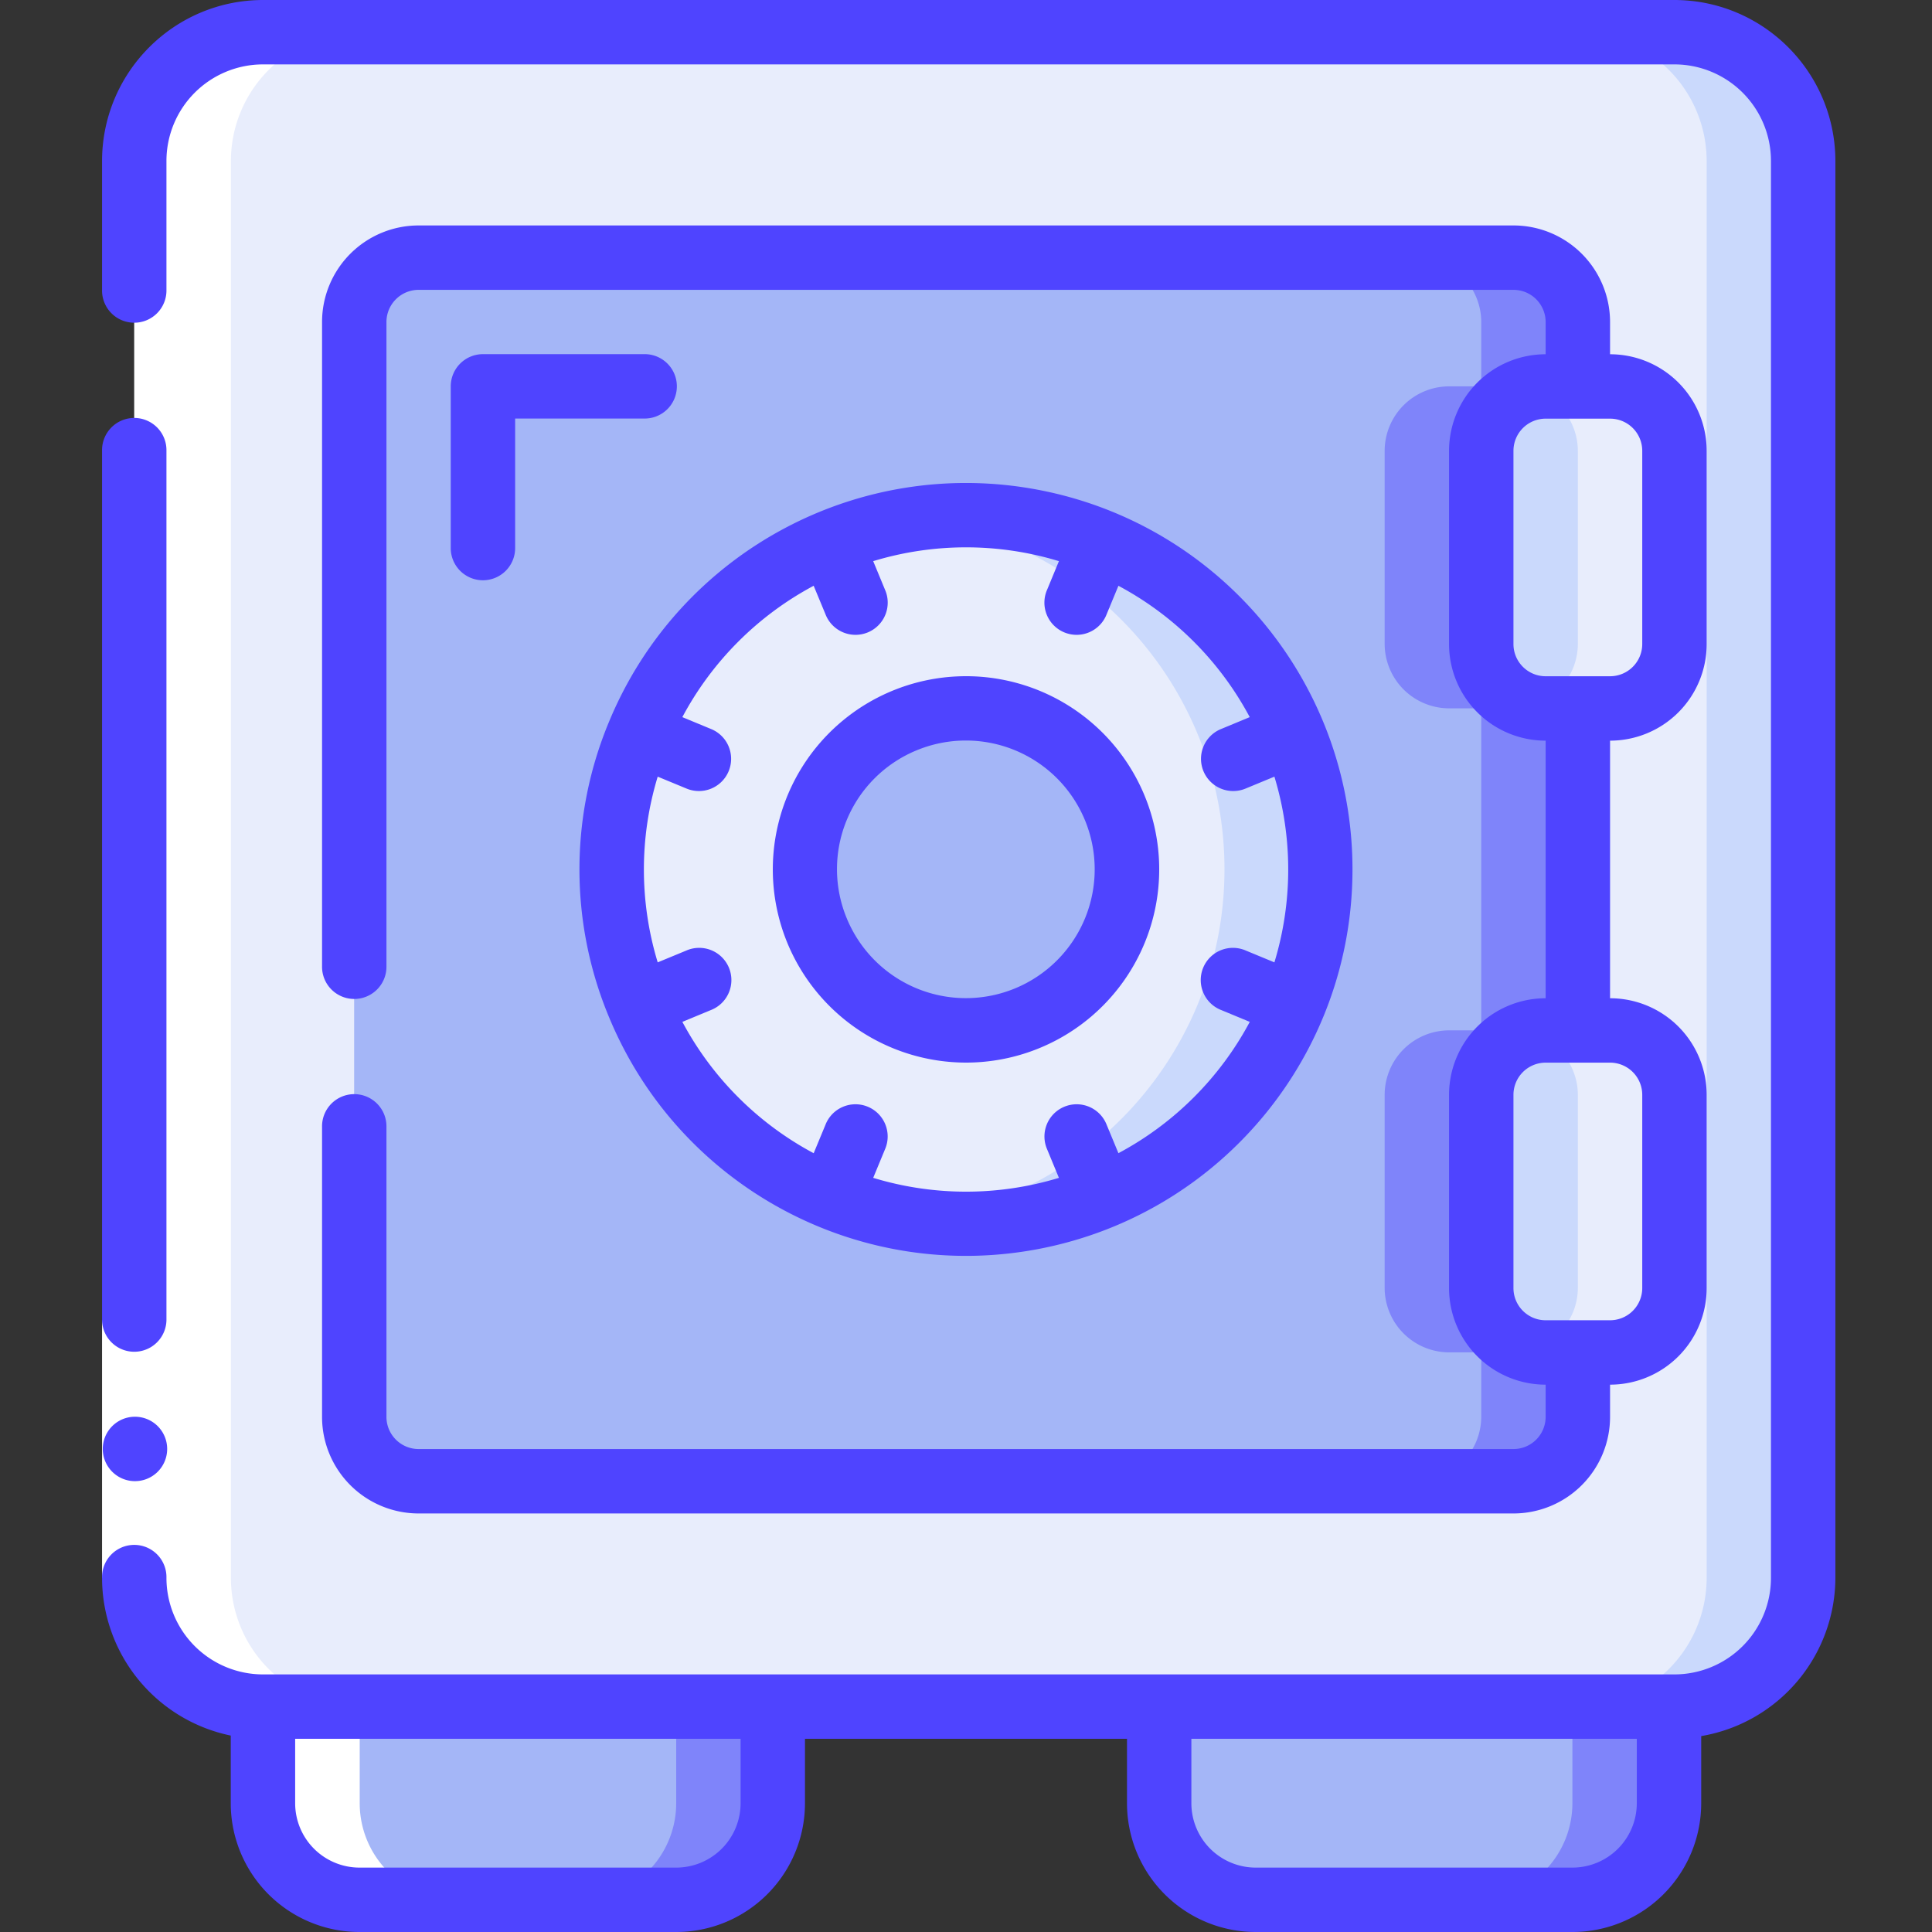 <svg xmlns="http://www.w3.org/2000/svg" width="124" height="124" viewBox="0 0 124 124"><rect x="0" y="0" width="124" height="124" fill="#333333" stroke="none"/><g><g><g/><g><g><g><path fill="#e8edfc" d="M107.469 2.07H16.887a8.267 8.267 0 0 0-8.267 8.267v90.933a8.267 8.267 0 0 0 8.267 8.267h90.582a8.267 8.267 0 0 0 8.266-8.267V10.337a8.267 8.267 0 0 0-8.266-8.267z"/></g><g><path fill="#cad9fc" d="M107.47 2.07h-6.2a8.267 8.267 0 0 1 8.267 8.267v90.933a8.267 8.267 0 0 1-8.267 8.267h6.2a8.267 8.267 0 0 0 8.267-8.267V10.337a8.267 8.267 0 0 0-8.267-8.267z"/></g><g><path fill="#a4b6f7" d="M49.595 109.53v6.2a6.2 6.2 0 0 1-6.2 6.2H23.08a6.2 6.2 0 0 1-6.2-6.2v-6.2z"/></g><g><path fill="#7f84fa" d="M43.4 109.53v6.2a6.2 6.2 0 0 1-6.2 6.2h6.2a6.2 6.2 0 0 0 6.2-6.2v-6.2z"/></g><g><path fill="#a4b6f7" d="M107.115 109.53v6.2a6.2 6.2 0 0 1-6.2 6.2H80.6a6.2 6.2 0 0 1-6.2-6.2v-6.2z"/></g><g><path fill="#7f84fa" d="M100.92 109.53v6.2a6.2 6.2 0 0 1-6.2 6.2h6.2a6.2 6.2 0 0 0 6.2-6.2v-6.2z"/></g><g><path fill="#a4b6f7" d="M95.063 28.93v12.4a4.146 4.146 0 0 0 4.134 4.133h2.066V66.13h-2.066a4.146 4.146 0 0 0-4.134 4.133v12.4a4.146 4.146 0 0 0 4.134 4.134h2.066v4.133a4.146 4.146 0 0 1-4.133 4.133H26.863a4.146 4.146 0 0 1-4.133-4.133V20.663a4.146 4.146 0 0 1 4.133-4.133H97.13a4.146 4.146 0 0 1 4.133 4.133v4.134h-2.066a4.146 4.146 0 0 0-4.134 4.133z"/></g><g><path fill="#7f84fa" d="M99.203 24.797h2.067v-4.134a4.146 4.146 0 0 0-4.133-4.133h-6.2a4.146 4.146 0 0 1 4.133 4.133v4.134h-2.067a4.146 4.146 0 0 0-4.133 4.133v12.4a4.146 4.146 0 0 0 4.133 4.133h2.067V66.13h-2.067a4.146 4.146 0 0 0-4.133 4.133v12.4a4.146 4.146 0 0 0 4.133 4.134h2.067v4.133a4.146 4.146 0 0 1-4.133 4.133h6.2a4.146 4.146 0 0 0 4.133-4.133v-4.133h-2.067a4.146 4.146 0 0 1-4.133-4.134v-12.4a4.146 4.146 0 0 1 4.133-4.133h2.067V45.463h-2.067a4.146 4.146 0 0 1-4.133-4.133v-12.4a4.146 4.146 0 0 1 4.133-4.133z"/></g><g><path fill="#e8edfc" d="M62.003 78.537c12.556 0 22.734-10.178 22.734-22.734 0-12.555-10.178-22.733-22.734-22.733-12.555 0-22.733 10.178-22.733 22.733 0 12.556 10.178 22.734 22.733 22.734z"/></g><g><path fill="#cad9fc" d="M83.004 47.094a22.733 22.733 0 0 0-24.104-13.8c11.273 1.51 19.69 11.127 19.69 22.5 0 11.374-8.417 20.992-19.69 22.5a22.702 22.702 0 0 0 24.112-31.206z"/></g><g><path fill="#a4b6f7" d="M62.003 66.137c5.707 0 10.334-4.627 10.334-10.334S67.71 45.47 62.003 45.47 51.67 50.096 51.67 55.803s4.626 10.334 10.333 10.334z"/></g><g><path fill="#cad9fc" d="M103.337 24.8h-4.134a4.133 4.133 0 0 0-4.133 4.133v12.4a4.133 4.133 0 0 0 4.133 4.134h4.134a4.133 4.133 0 0 0 4.133-4.134v-12.4a4.133 4.133 0 0 0-4.133-4.133z"/></g><g><path fill="#e8edfc" d="M103.337 24.8h-4.134c-.35.004-.697.054-1.033.149a4.133 4.133 0 0 1 3.1 3.984v12.4a4.133 4.133 0 0 1-3.1 3.985c.336.095.684.145 1.033.149h4.134a4.146 4.146 0 0 0 4.133-4.134v-12.4a4.146 4.146 0 0 0-4.133-4.133z"/></g><g><path fill="#cad9fc" d="M103.337 66.13h-4.134a4.133 4.133 0 0 0-4.133 4.133v12.4a4.133 4.133 0 0 0 4.133 4.134h4.134a4.133 4.133 0 0 0 4.133-4.134v-12.4a4.133 4.133 0 0 0-4.133-4.133z"/></g><g><path fill="#e8edfc" d="M103.337 66.13h-4.134c-.35.004-.697.054-1.033.149a4.133 4.133 0 0 1 3.1 3.984v12.4a4.133 4.133 0 0 1-3.1 3.985c.336.095.684.145 1.033.149h4.134a4.146 4.146 0 0 0 4.133-4.134v-12.4a4.146 4.146 0 0 0-4.133-4.133z"/></g><g><path fill="#fff" d="M16.887 109.537v6.2a6.2 6.2 0 0 0 6.2 6.2h6.2a6.2 6.2 0 0 1-6.2-6.2v-6.2a8.267 8.267 0 0 1-8.267-8.267V10.337a8.267 8.267 0 0 1 8.267-8.267h-6.2a8.267 8.267 0 0 0-8.267 8.267v90.933a8.266 8.266 0 0 0 8.267 8.267z"/></g><g><path fill="#fff" d="M6.55 84.73h4.133v16.533H6.55z"/></g><g><g><path fill="#4f44ff" d="M6.55 84.737a2.067 2.067 0 0 0 4.133 0v-55.8a2.067 2.067 0 1 0-4.133 0v7.117z"/></g><g><path fill="#4f44ff" d="M8.617 95.063a2.067 2.067 0 1 0 0-4.133 2.067 2.067 0 0 0 0 4.133z"/></g><g><path fill="#4f44ff" d="M14.81 111.393a10.351 10.351 0 0 1-8.26-10.126 2.067 2.067 0 1 1 4.133 0 6.2 6.2 0 0 0 6.2 6.2h90.582a6.2 6.2 0 0 0 6.2-6.2V10.333a6.2 6.2 0 0 0-6.2-6.2H16.883a6.2 6.2 0 0 0-6.2 6.2V18.6a2.067 2.067 0 1 1-4.133 0v-8.267C6.557 4.63 11.18.007 16.883 0h90.582c5.704.007 10.327 4.63 10.334 10.333v90.934a10.334 10.334 0 0 1-8.612 10.159v4.307A8.267 8.267 0 0 1 100.92 124H80.6a8.267 8.267 0 0 1-8.267-8.267V111.6H51.665v4.133A8.267 8.267 0 0 1 43.4 124H23.077a8.267 8.267 0 0 1-8.267-8.267zm61.655.207v4.133a4.134 4.134 0 0 0 4.134 4.134h20.321a4.134 4.134 0 0 0 4.133-4.134V111.6zm-57.521 0v4.133a4.134 4.134 0 0 0 4.133 4.134H43.4a4.134 4.134 0 0 0 4.133-4.134V111.6z"/></g><g><path fill="#4f44ff" d="M24.803 72.337v18.6c0 1.141.926 2.066 2.067 2.066h70.267a2.067 2.067 0 0 0 2.066-2.066V88.87a6.2 6.2 0 0 1-6.2-6.2v-12.4a6.2 6.2 0 0 1 6.2-6.2V47.537a6.2 6.2 0 0 1-6.2-6.2v-12.4a6.2 6.2 0 0 1 6.2-6.2V20.67a2.067 2.067 0 0 0-2.066-2.067H26.87a2.067 2.067 0 0 0-2.067 2.067v41.333a2.067 2.067 0 1 1-4.133 0V20.67a6.2 6.2 0 0 1 6.2-6.2h70.267a6.2 6.2 0 0 1 6.2 6.2v2.067a6.2 6.2 0 0 1 6.2 6.2v12.4a6.2 6.2 0 0 1-6.2 6.2V64.07a6.2 6.2 0 0 1 6.2 6.2v12.4a6.2 6.2 0 0 1-6.2 6.2v2.067a6.2 6.2 0 0 1-6.2 6.2H26.87a6.2 6.2 0 0 1-6.2-6.2v-18.6a2.067 2.067 0 1 1 4.133 0zm72.334-31c0 1.141.925 2.066 2.066 2.066h4.134a2.067 2.067 0 0 0 2.066-2.066v-12.4a2.067 2.067 0 0 0-2.066-2.067h-4.134a2.067 2.067 0 0 0-2.066 2.067zm0 41.333c0 1.141.925 2.067 2.066 2.067h4.134a2.067 2.067 0 0 0 2.066-2.067v-12.4a2.067 2.067 0 0 0-2.066-2.067h-4.134a2.067 2.067 0 0 0-2.066 2.067z"/></g><g><path fill="#4f44ff" d="M39.093 65.293a24.618 24.618 0 0 1 0-18.98C43.62 35.38 55.239 29.17 66.843 31.478S86.805 43.97 86.805 55.802c0 11.832-8.358 22.016-19.962 24.324-11.604 2.308-23.223-3.902-27.75-14.833zm13.131-27.698a20.487 20.487 0 0 0-8.43 8.432l1.817.752a2.067 2.067 0 1 1-1.583 3.818l-1.815-.75a20.479 20.479 0 0 0 0 11.92l1.815-.75a2.067 2.067 0 1 1 1.583 3.817l-1.815.752a20.487 20.487 0 0 0 8.428 8.43l.753-1.817a2.067 2.067 0 1 1 3.817 1.584l-.75 1.814a20.478 20.478 0 0 0 11.92 0l-.75-1.814a2.067 2.067 0 1 1 3.817-1.584l.752 1.815a20.487 20.487 0 0 0 8.43-8.428l-1.816-.752a2.067 2.067 0 1 1 1.583-3.817l1.814.75a20.478 20.478 0 0 0 0-11.92l-1.814.75a2.067 2.067 0 1 1-1.583-3.818l1.814-.752a20.487 20.487 0 0 0-8.428-8.43l-.752 1.817a2.067 2.067 0 1 1-3.817-1.583l.75-1.815a20.479 20.479 0 0 0-11.92 0l.75 1.815a2.067 2.067 0 1 1-3.817 1.583l-.753-1.815z"/></g><g><path fill="#4f44ff" d="M50.548 60.553A12.4 12.4 0 1 1 62.02 68.2a12.419 12.419 0 0 1-11.472-7.647zm3.8-7.927a8.246 8.246 0 0 0 .009 6.338 8.267 8.267 0 1 0 4.482-10.81 8.246 8.246 0 0 0-4.491 4.472z"/></g><g><path fill="#4f44ff" d="M41.33 22.73H30.997a2.067 2.067 0 0 0-2.067 2.067V35.13a2.067 2.067 0 1 0 4.133 0v-8.267h8.267a2.067 2.067 0 1 0 0-4.133z"/></g></g></g></g></g></g></svg>